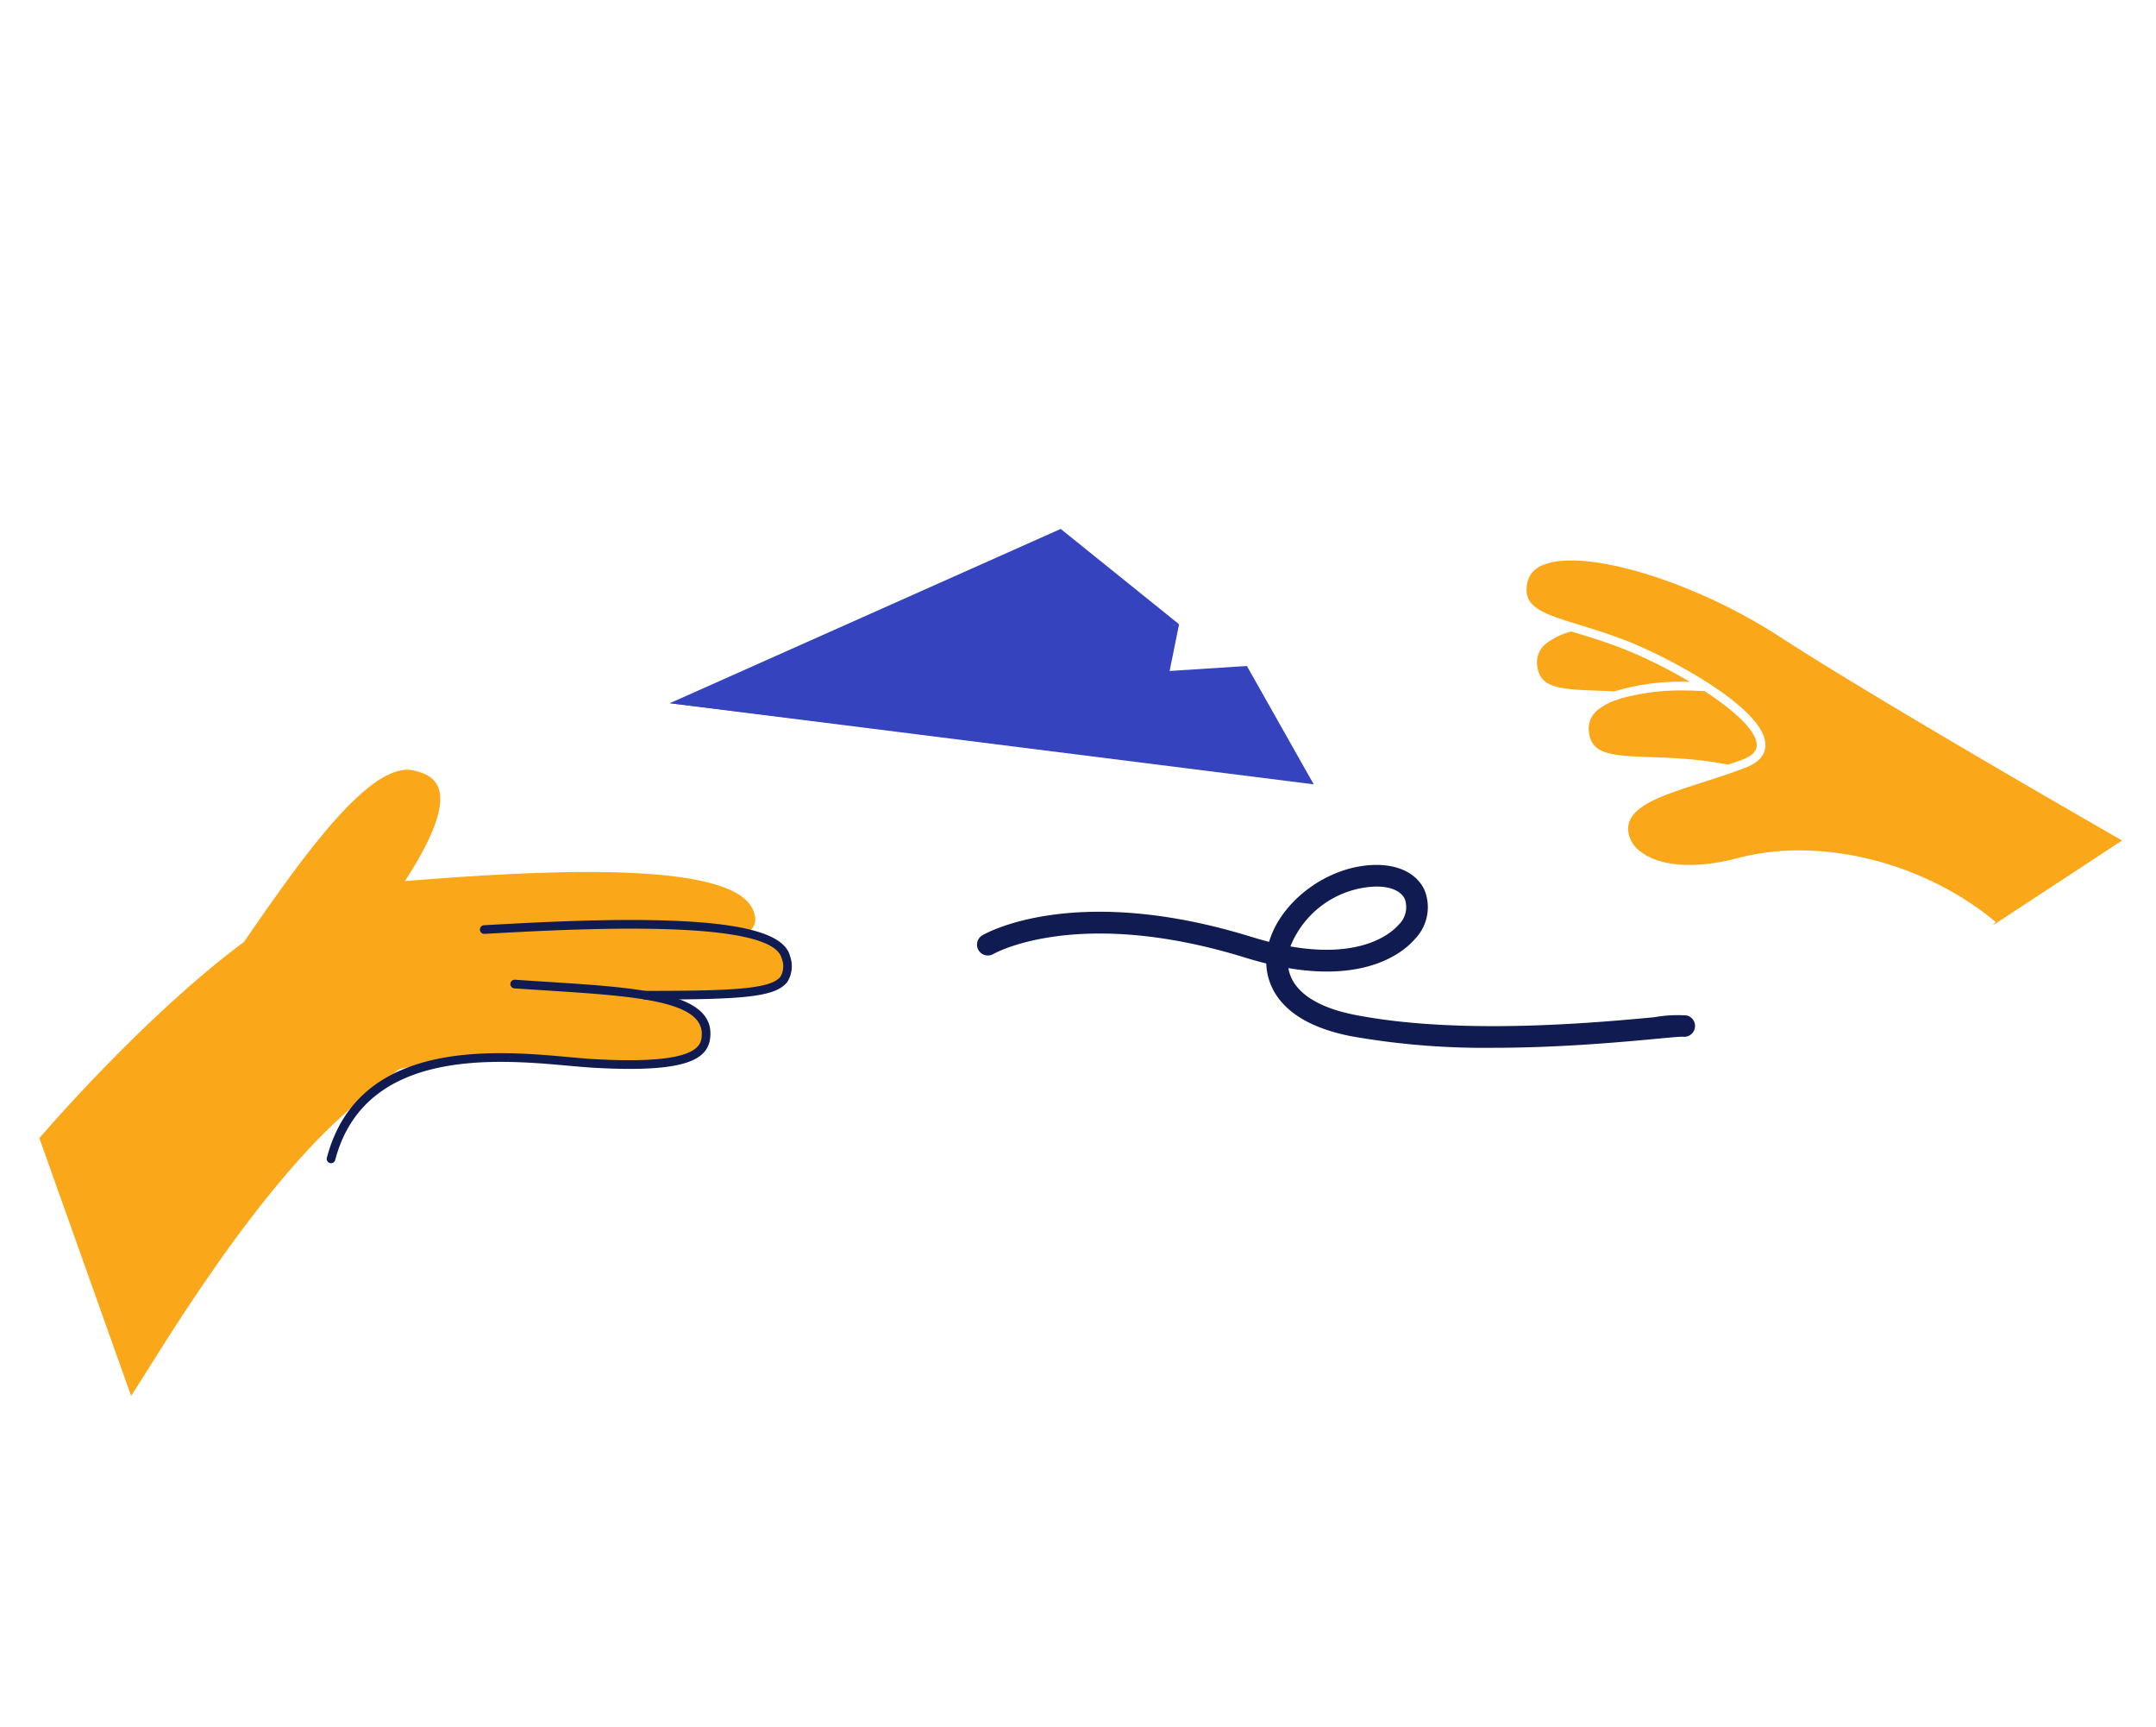 <?xml version="1.0" encoding="UTF-8"?> <svg xmlns="http://www.w3.org/2000/svg" id="Layer_1" data-name="Layer 1" viewBox="0 0 221.429 177.339"><defs><style>.cls-1{fill:#0f1b51;}.cls-2{fill:#faa81a;}.cls-3{fill:#3543bf;}</style></defs><title>all_illus</title><path class="cls-1" d="M153.357,107.582A78.6,78.6,0,0,1,138.8,106.4c-7.428-1.437-8.673-5.294-8.752-7.474q-1.026-.252-2.135-.594c-17.2-5.325-25.808-.43-25.893-.38a1.113,1.113,0,0,1-1.13-1.918c.381-.224,9.552-5.441,27.681.172q.918.284,1.769.5c1.2-4.109,5.862-7.7,10.646-7.893,2.54-.1,4.466.813,5.293,2.521a4.687,4.687,0,0,1-.967,5.084c-1,1.166-4.622,4.4-12.99,2.983.383,2.328,2.785,4.019,6.9,4.815,10.795,2.087,24.724.785,30.671.229a13.607,13.607,0,0,1,3.355-.181,1.113,1.113,0,0,1-.441,2.179c-.3-.008-1.468.1-2.706.218C166.558,106.99,160.227,107.582,153.357,107.582Zm19.356-1.16a.534.534,0,0,0,.071.015Zm-40.185-9.247c7.559,1.321,10.52-1.538,11.1-2.21a2.5,2.5,0,0,0,.651-2.662c-.422-.872-1.581-1.335-3.2-1.268A9.8,9.8,0,0,0,132.528,97.175Z"></path><path class="cls-2" d="M13.463,143.318c2.6-3.863,13.188-22.275,24.047-30.754C44.521,107.09,52.659,99.169,65.135,98.2S78.171,95.29,77.3,93.35c-2.339-5.2-22.9-3.916-35.714-2.883,6.238-9.617,2.976-10.84.97-11.344-4.335-1.09-11.063,8.217-17.494,17.586C14.669,104.4,4.042,116.854,4.042,116.854"></path><path class="cls-2" d="M50.247,106.937c3.939-2.036,13.081-3.974,19.394-4.4,10.424-.711,11.482-1.662,11.06-4.265-.708-4.366-19.6-3.437-30.443-2.825"></path><path class="cls-2" d="M40,110.086c4.191-1.538,14.234-1.178,20.594-.814,10.5.6,12.173-1.75,11.665-3.465-1.265-4.268-12.367-4.012-23.274-4.765"></path><polygon class="cls-3" points="128.06 68.38 68.793 72.201 134.925 80.532 128.06 68.38"></polygon><polygon class="cls-3" points="108.938 54.308 68.793 72.201 121.094 64.096 108.938 54.308"></polygon><polyline class="cls-3" points="119.217 73.38 121.094 64.096 79.31 68.38 68.793 72.201 108.616 77.092"></polyline><path class="cls-1" d="M66.756,102.628h-.5a.445.445,0,1,1,0-.89h.493c8.65,0,12.445-.217,13.408-1.459a2.131,2.131,0,0,0,.116-1.9c-1.074-4.154-21.7-2.989-30.514-2.491a.445.445,0,0,1-.05-.889c6.1-.345,13.12-.695,19.166-.469,7.8.29,11.7,1.443,12.26,3.626a3.052,3.052,0,0,1-.274,2.667C79.665,102.362,76.427,102.628,66.756,102.628Z"></path><path class="cls-1" d="M34,119.432a.45.45,0,0,1-.114-.014.445.445,0,0,1-.316-.544c3.238-12.3,17.351-11.02,24.932-10.331.945.086,1.76.16,2.457.2,10.933.624,11.055-1.452,11.113-2.45.207-3.559-6.95-4.017-16.01-4.6-1.046-.067-2.117-.135-3.208-.21a.446.446,0,1,1,.061-.889c1.089.075,2.16.144,3.2.21,9.554.612,17.1,1.094,16.843,5.536-.138,2.38-2.237,3.852-12.053,3.288-.711-.041-1.534-.116-2.486-.2-7.321-.666-20.945-1.9-23.992,9.671A.444.444,0,0,1,34,119.432Z"></path><path class="cls-2" d="M157.869,68.259c.234,2.349,2.107,2.514,6.319,2.663.513.018,1.057.04,1.614.066a23.5,23.5,0,0,1,7.752-.978,49.314,49.314,0,0,0-6.448-3.236c-1.869-.757-3.594-1.285-5.116-1.751l-.6-.183a7.117,7.117,0,0,0-2.535,1.187A2.439,2.439,0,0,0,157.869,68.259Z"></path><path class="cls-2" d="M166.387,71.736c-.118.052-.236.1-.355.154l-.082,0a6.147,6.147,0,0,0-1.781.951,2.437,2.437,0,0,0-.991,2.232c.234,2.349,2.107,2.514,6.319,2.663,1.61.057,3.433.122,5.473.374.737.091,1.6.227,2.533.4.472-.164.942-.324,1.418-.5,1.492-.569,1.5-1.27,1.5-1.5.015-1.466-2.319-3.57-5.347-5.544-.619-.028-1.252-.069-1.841-.069A23.437,23.437,0,0,0,166.387,71.736Z"></path><path class="cls-2" d="M182.707,65.33c-8.8-5.712-20.151-9.114-24.292-7.286a2.45,2.45,0,0,0-1.579,1.92c-.382,2.33,1.384,2.973,5.415,4.208,1.54.471,3.284,1.005,5.19,1.777,4.362,1.768,13.911,6.882,13.872,10.563-.01,1.021-.709,1.8-2.075,2.324-1.506.573-2.988,1.05-4.423,1.511-4.293,1.38-7.684,2.47-7.6,4.879a3.032,3.032,0,0,0,1.358,2.27c2.033,1.51,5.657,1.728,9.941.6,8.449-2.223,19.078.417,26.452,6.569l-.285.341h0L217.946,86.3l-.253-.146C210.11,81.8,191.52,71.049,182.707,65.33Z"></path></svg> 